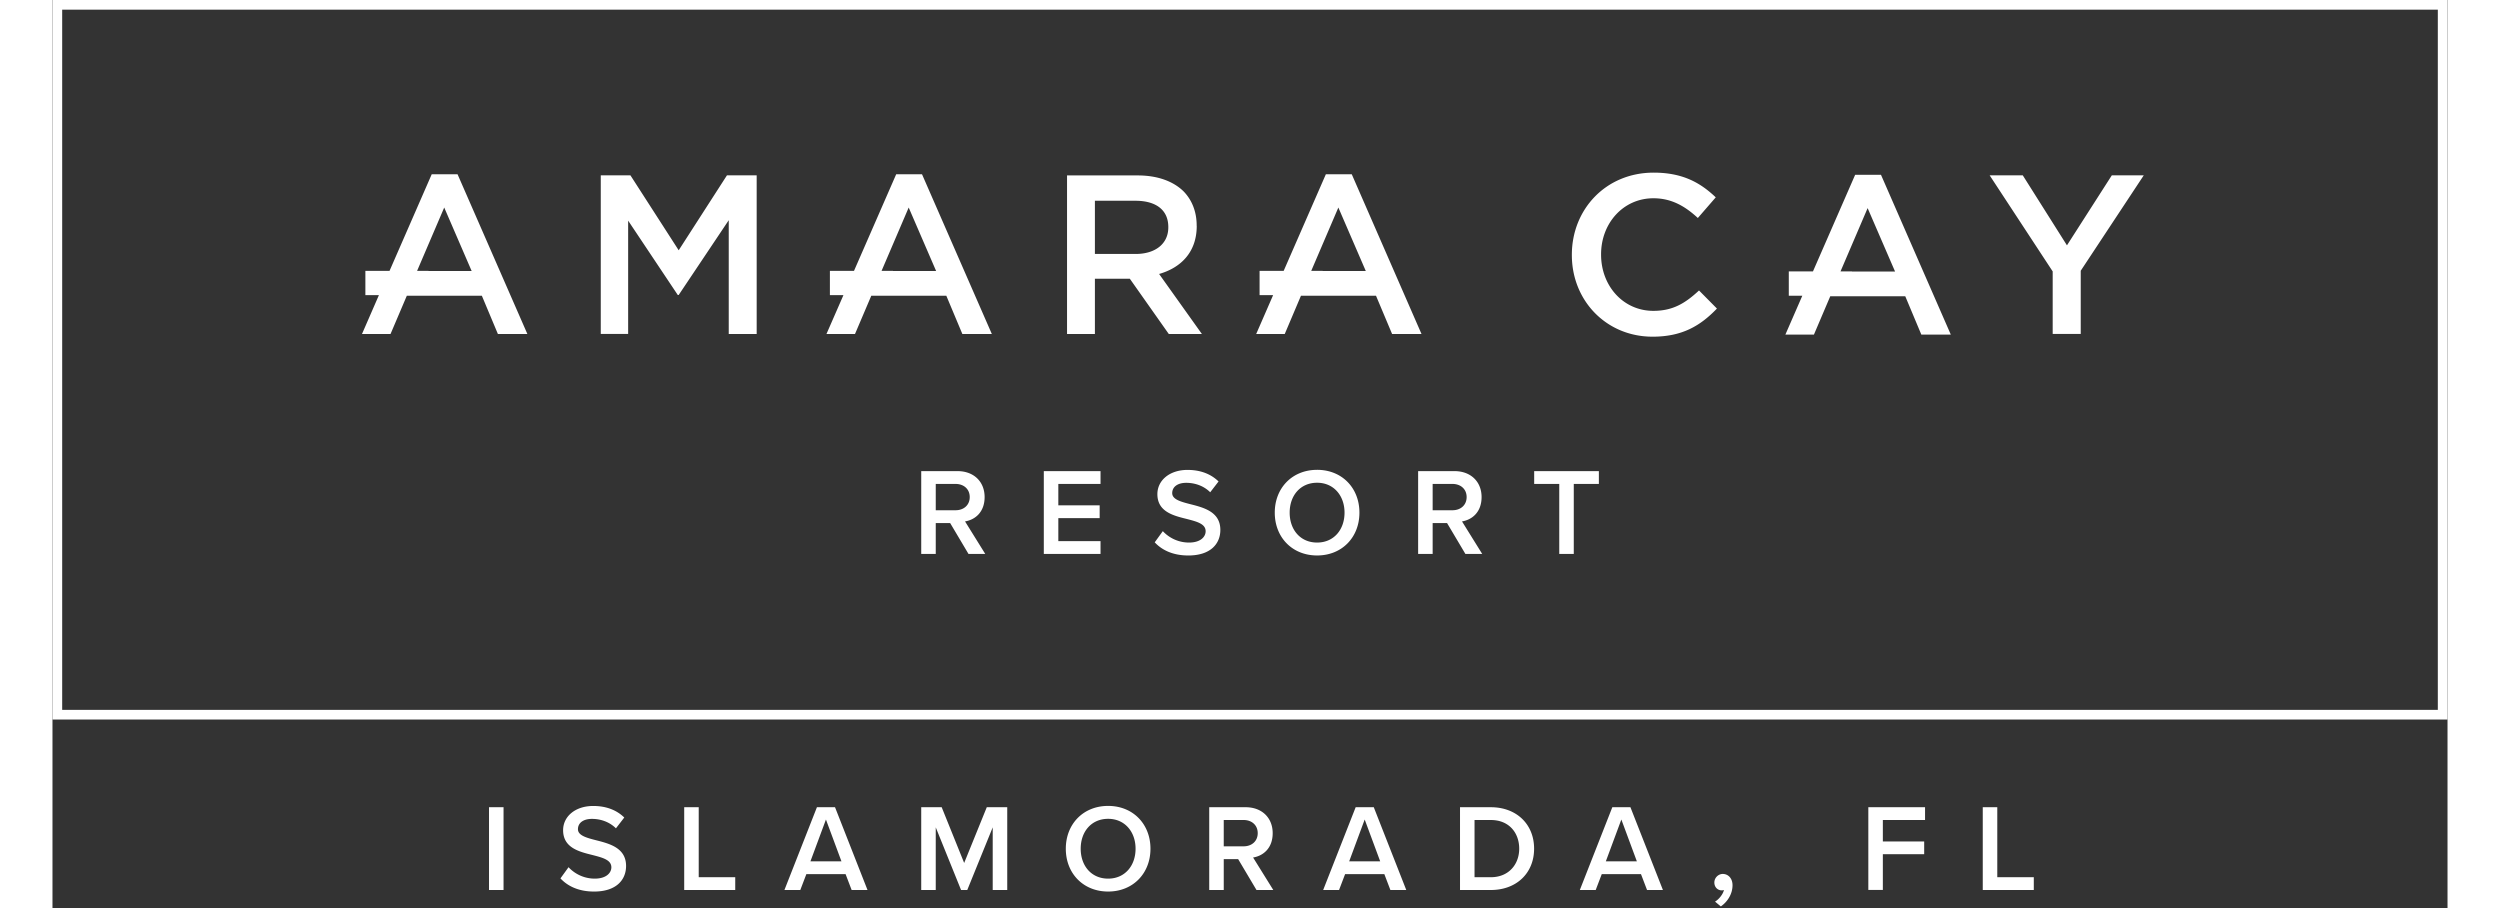 <svg width="234" height="85" viewBox="0 0 240 91" fill="none" xmlns="http://www.w3.org/2000/svg"><rect x="0" y="0" width="240" height="91" fill="#333333" stroke="none"/><g clip-path="url(#a)" fill="#fff"><path d="M38.004 17.459l-4.229 9.684h-2.42v2.433h1.355l-1.696 3.895h2.86l1.635-3.84h7.516l1.61 3.84h2.954l-6.997-16.006h-2.588v-.006zm-.322 9.696v-.012h-1.145l2.718-6.347 2.749 6.36h-4.322zM84.547 17.459l-4.229 9.684h-2.415v2.433h1.356l-1.702 3.895h2.86l1.635-3.84h7.516l1.61 3.84h2.954l-6.997-16.006h-2.588v-.006zm-.322 9.696v-.012H83.08l2.718-6.347 2.749 6.36h-4.322zM127.603 17.459l-4.229 9.684h-2.414v2.433h1.356l-1.697 3.895h2.861l1.628-3.84h7.517l1.616 3.84h2.947l-6.99-16.006h-2.589l-.006-.006zm-.322 9.696v-.012h-1.145l2.718-6.347 2.749 6.36h-4.322zM180.641 17.516l-4.229 9.683h-2.421v2.434h1.356l-1.697 3.894h2.861l1.635-3.839h7.516l1.61 3.84h2.953l-6.996-16.012h-2.588zm-.322 9.696v-.013h-1.146l2.718-6.346 2.75 6.359h-4.322zM62.751 25.08l-4.836-7.51h-2.972v15.894h2.743V22.11l4.972 7.448h.093l5.015-7.492v11.4h2.799V17.57h-2.978l-4.836 7.51zM114.656 22.637v-.044c0-1.387-.477-2.563-1.319-3.424-1.021-.997-2.588-1.59-4.588-1.59h-7.083v15.893h2.792V27.93h3.499l3.907 5.542h3.318l-4.29-6.018c2.204-.632 3.77-2.204 3.77-4.811l-.006-.006zm-10.198 2.817v-5.337h4.062c2.068 0 3.294.928 3.294 2.631v.043c0 1.61-1.269 2.657-3.269 2.657h-4.087v.006zM160.425 31.15c-3.04 0-5.244-2.52-5.244-5.629v-.043c0-3.108 2.222-5.61 5.244-5.61 1.82 0 3.176.8 4.452 1.976l1.795-2.069c-1.523-1.448-3.294-2.476-6.222-2.476-4.811 0-8.198 3.702-8.198 8.222v.044c0 4.563 3.455 8.173 8.086 8.173 2.972 0 4.793-1.09 6.452-2.818l-1.796-1.814c-1.362 1.27-2.613 2.043-4.563 2.043h-.006zM201.865 24.585l-4.427-7.015h-3.319l6.316 9.628v6.266h2.811V27.13l6.315-9.56h-3.201l-4.495 7.015zM91.791 55.508l-1.839-3.096H88.51v3.096h-1.455V47.21h3.64c1.641 0 2.712 1.071 2.712 2.6 0 1.53-.972 2.279-1.962 2.44l2.024 3.257h-1.678zm-1.294-7.015H88.51v2.637h1.987c.824 0 1.418-.52 1.418-1.319 0-.798-.594-1.318-1.418-1.318zM99.338 55.508V47.21h5.684v1.282h-4.229v2.148h4.142v1.282h-4.142v2.303h4.229v1.282h-5.684zM111.264 53.224a3.586 3.586 0 0 0 2.625 1.145c1.158 0 1.666-.582 1.666-1.133 0-.749-.885-.972-1.888-1.232-1.356-.334-2.948-.73-2.948-2.489 0-1.368 1.208-2.427 3.022-2.427 1.294 0 2.34.408 3.108 1.158l-.836 1.083c-.644-.644-1.529-.947-2.402-.947-.873 0-1.406.409-1.406 1.034s.849.86 1.827 1.108c1.368.347 2.997.774 2.997 2.576 0 1.38-.972 2.563-3.208 2.563-1.529 0-2.637-.532-3.368-1.319l.811-1.12zM126.724 47.08c2.489 0 4.241 1.814 4.241 4.29 0 2.477-1.752 4.292-4.241 4.292s-4.242-1.815-4.242-4.291c0-2.477 1.753-4.29 4.242-4.29zm0 1.294c-1.678 0-2.749 1.282-2.749 2.997 0 1.715 1.071 2.997 2.749 2.997 1.678 0 2.749-1.294 2.749-2.997 0-1.703-1.084-2.997-2.749-2.997zM141.584 55.508l-1.839-3.096h-1.442v3.096h-1.455V47.21h3.647c1.64 0 2.711 1.071 2.711 2.6 0 1.53-.972 2.279-1.962 2.44l2.024 3.257h-1.684zm-1.294-7.015h-1.987v2.637h1.987c.824 0 1.418-.52 1.418-1.319 0-.798-.594-1.318-1.418-1.318zM150.99 55.508v-7.015h-2.513V47.21h6.482v1.282h-2.514v7.015h-1.455zM43.744 89.186v-8.297H45.2v8.297h-1.455zM51.713 86.9a3.585 3.585 0 0 0 2.626 1.145c1.157 0 1.665-.582 1.665-1.133 0-.75-.885-.972-1.888-1.232-1.356-.335-2.947-.73-2.947-2.49 0-1.368 1.207-2.426 3.021-2.426 1.294 0 2.34.408 3.108 1.157l-.836 1.084c-.644-.644-1.529-.947-2.402-.947-.873 0-1.405.408-1.405 1.034 0 .625.848.86 1.826 1.108 1.368.347 2.997.774 2.997 2.576 0 1.38-.972 2.563-3.207 2.563-1.53 0-2.638-.532-3.369-1.319l.811-1.12zM63.303 89.186v-8.297h1.455v7.015h3.659v1.282h-5.114zM80.082 89.186l-.607-1.592h-3.931l-.607 1.592h-1.591l3.257-8.297h1.814l3.256 8.297h-1.59zm-2.575-7.065l-1.555 4.192h3.109l-1.555-4.192zM94.218 89.186v-6.279l-2.55 6.279h-.62l-2.538-6.279v6.279h-1.455v-8.297h2.05l2.253 5.585 2.266-5.585h2.05v8.297h-1.456zM105.784 80.758c2.489 0 4.242 1.814 4.242 4.29 0 2.477-1.753 4.291-4.242 4.291s-4.241-1.814-4.241-4.29c0-2.477 1.752-4.291 4.241-4.291zm0 1.294c-1.678 0-2.749 1.281-2.749 2.997 0 1.715 1.071 2.996 2.749 2.996 1.678 0 2.749-1.294 2.749-2.996 0-1.703-1.083-2.997-2.749-2.997zM120.651 89.186l-1.839-3.096h-1.443v3.096h-1.455v-8.297h3.647c1.641 0 2.712 1.07 2.712 2.6s-.972 2.279-1.963 2.44l2.025 3.257h-1.684zm-1.294-7.016h-1.988v2.638h1.988c.823 0 1.417-.52 1.417-1.319 0-.799-.594-1.319-1.417-1.319zM134.069 89.186l-.607-1.592h-3.932l-.607 1.592h-1.591l3.257-8.297h1.814l3.257 8.297h-1.591zm-2.576-7.065l-1.554 4.192h3.108l-1.554-4.192zM141.045 89.186v-8.297h3.083c2.588 0 4.341 1.715 4.341 4.154 0 2.44-1.753 4.142-4.341 4.142h-3.083zm1.455-1.282h1.628c1.802 0 2.849-1.294 2.849-2.86 0-1.567-.997-2.874-2.849-2.874H142.5v5.734zM159.787 89.186l-.607-1.592h-3.931l-.607 1.592h-1.591l3.257-8.297h1.814l3.257 8.297h-1.592zm-2.575-7.065l-1.555 4.192h3.109l-1.554-4.192zM166.593 90.354c.396-.235.811-.749.898-1.17a.805.805 0 0 1-.211.037c-.421 0-.749-.322-.749-.786 0-.465.384-.86.849-.86.507 0 .972.408.972 1.132 0 .86-.483 1.641-1.171 2.124l-.582-.483-.006.006zM181.961 89.186v-8.297h5.684v1.281h-4.229v2.149h4.142V85.6h-4.142v3.58h-1.455v.005zM193.428 89.186v-8.297h1.455v7.015h3.659v1.282h-5.114z"/><path d="M239.028.972v70.164H.972V.972h238.062m.972-.972H0v72.102h240V0h.006z"/></g><defs><clipPath id="a"><path fill="#fff" d="M0 0h240v90.844H0z"/></clipPath></defs></svg>